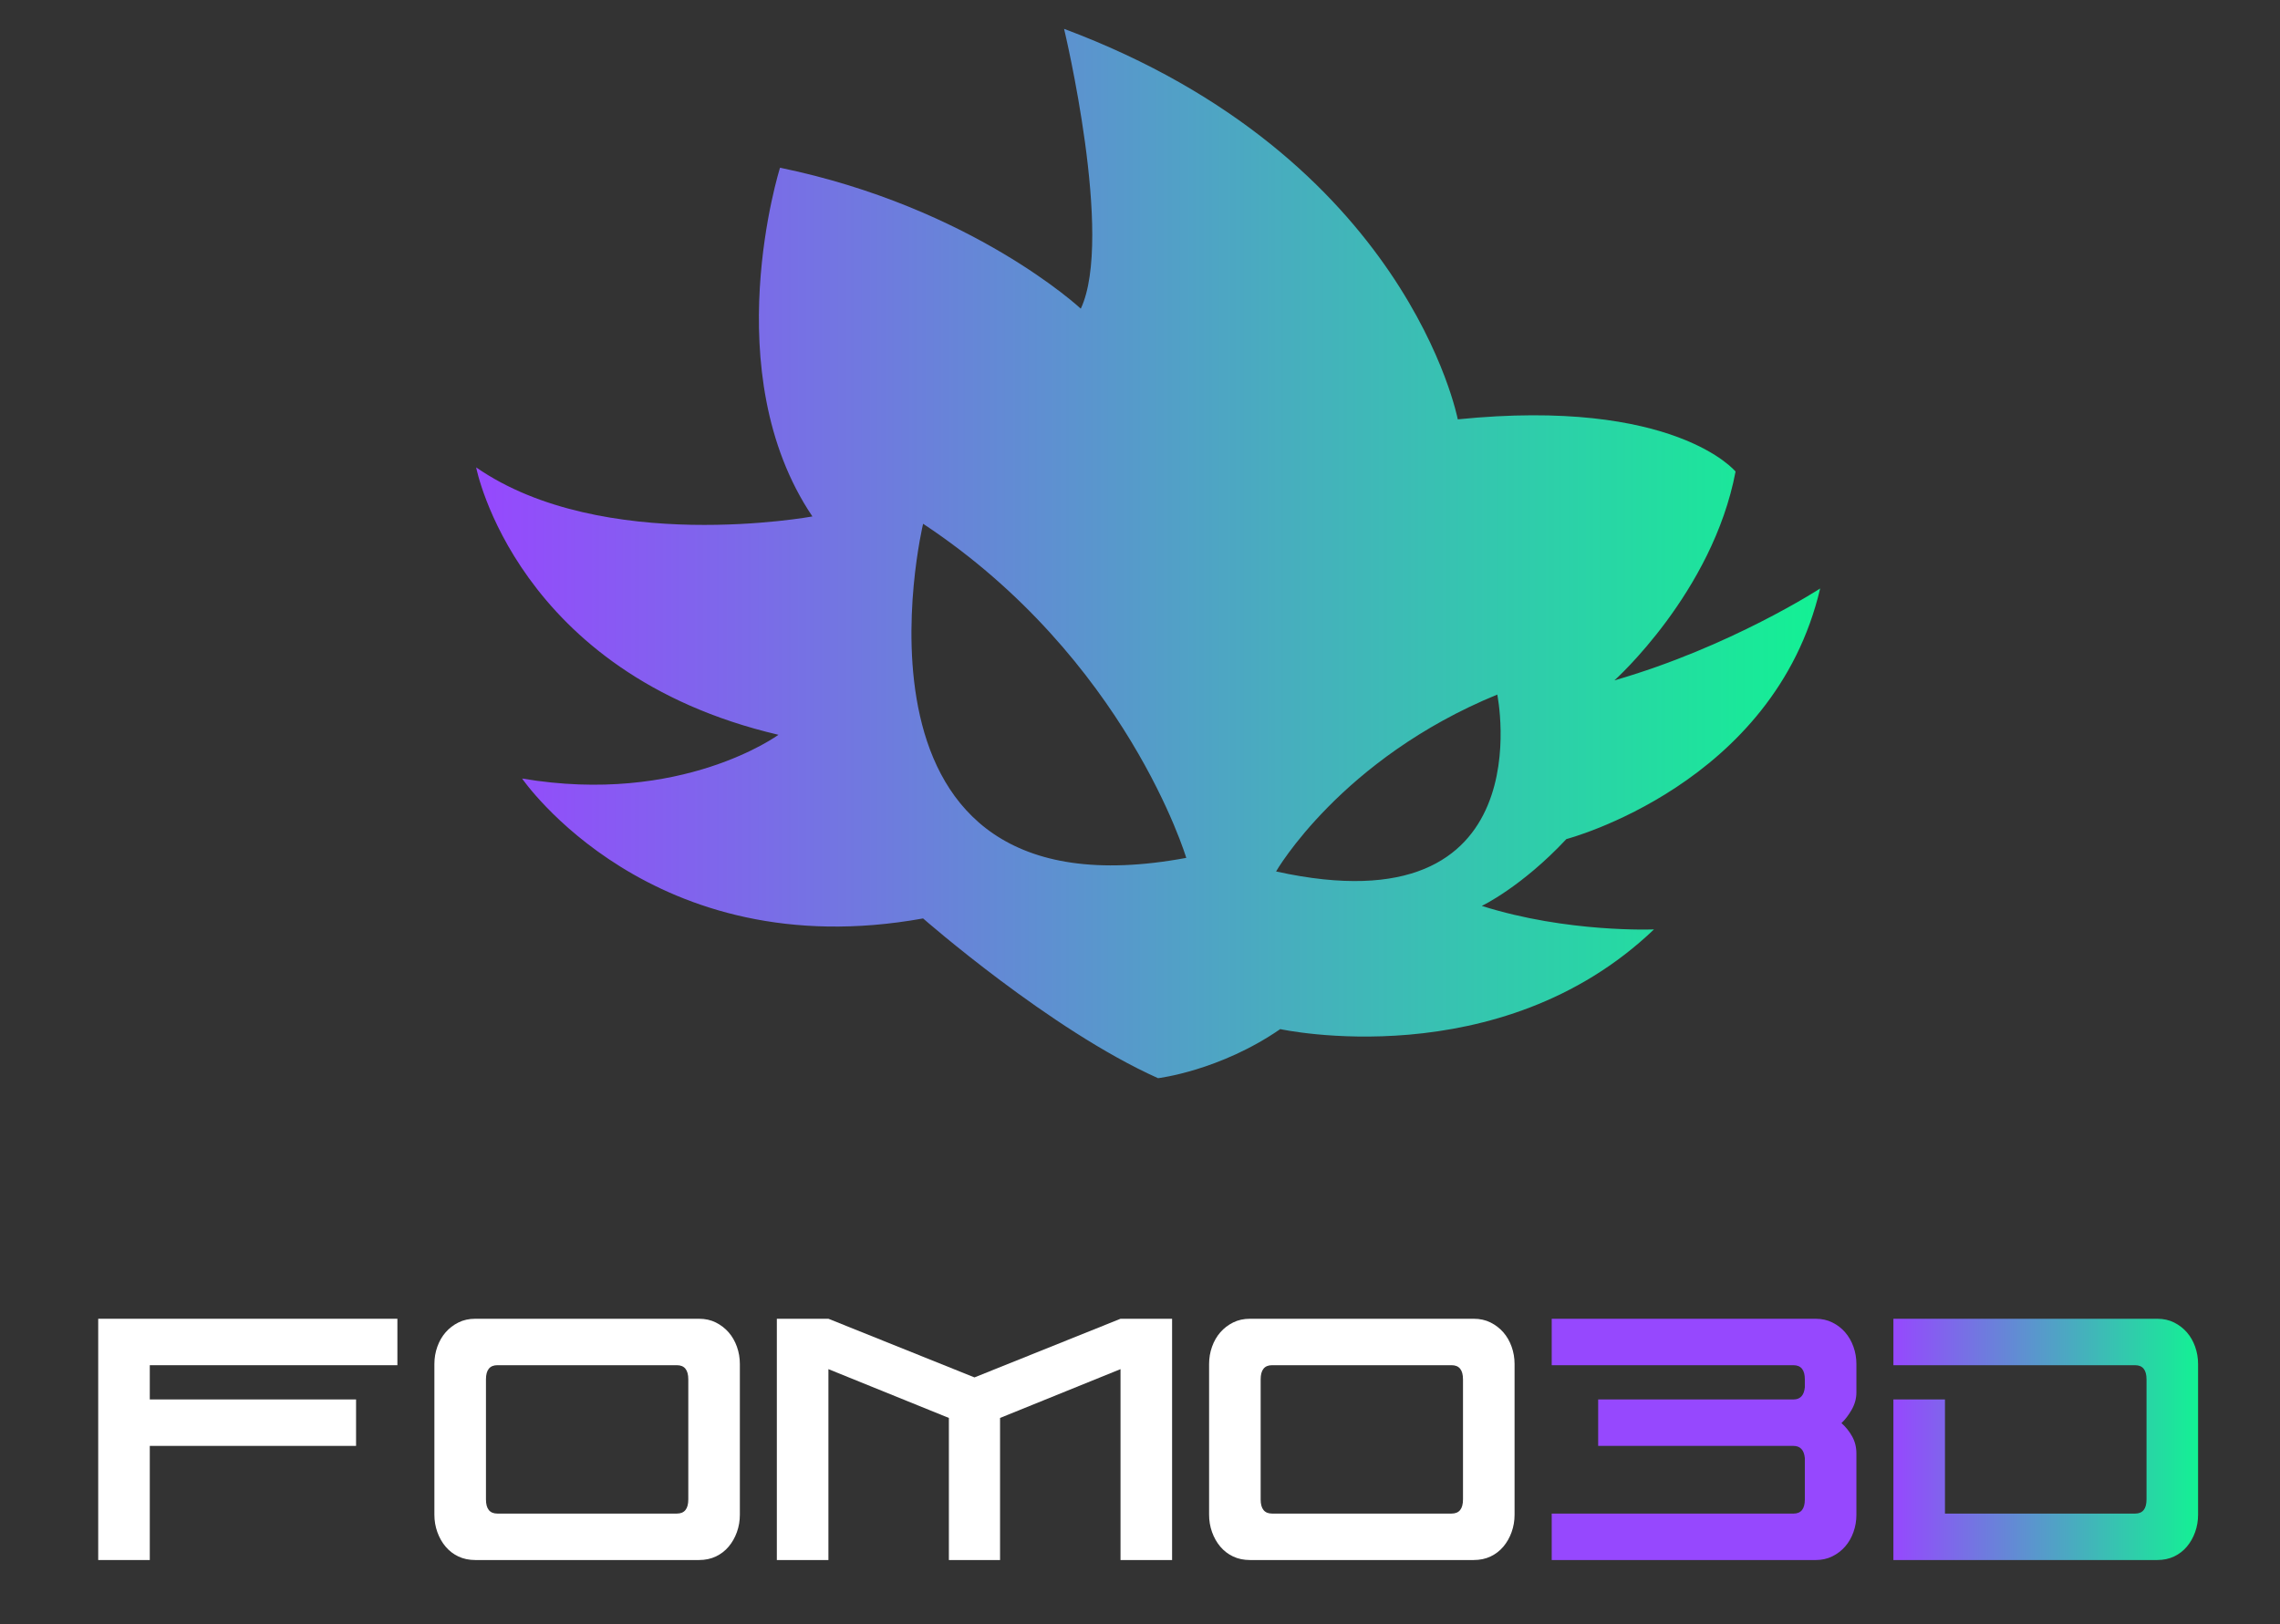 <?xml version="1.0" encoding="UTF-8"?>
<svg id="Layer_1" data-name="Layer 1" xmlns="http://www.w3.org/2000/svg" xmlns:xlink="http://www.w3.org/1999/xlink" viewBox="0 0 2000 1425">
  <rect x="0" y="0" width="2000" height="1425" fill="#333333" stroke="none"/>
  <defs>
    <style>
      .cls-1 {
        fill: url(#linear-gradient);
      }

      .cls-1, .cls-2, .cls-3, .cls-4 {
        stroke-width: 0px;
      }

      .cls-2 {
        fill: url(#linear-gradient-2);
      }

      .cls-3 {
        fill: url(#linear-gradient-3);
      }

      .cls-4 {
        fill: #fff;
      }
    </style>
    <linearGradient id="linear-gradient" x1="417.68" y1="485.62" x2="1596.62" y2="485.62" gradientUnits="userSpaceOnUse">
      <stop offset="0" stop-color="#9648fe"/>
      <stop offset="1" stop-color="#13f194"/>
    </linearGradient>
    <linearGradient id="linear-gradient-2" x1="1361.15" y1="1262.84" x2="1628.42" y2="1262.84" gradientUnits="userSpaceOnUse">
      <stop offset="0" stop-color="#9648fe"/>
      <stop offset=".86" stop-color="#9648fe"/>
      <stop offset="1" stop-color="#9648fe"/>
    </linearGradient>
    <linearGradient id="linear-gradient-3" x1="1660.87" y1="1262.84" x2="1928.15" y2="1262.84" xlink:href="#linear-gradient"/>
  </defs>
  <path class="cls-1" d="M1374.02,736.16s182.29-47.63,222.6-219.85c0,0-78.78,51.3-180.46,80.61,0,0,86.11-76.95,106.26-183.21,0,0-53.13-65.04-243.67-45.8,0,0-43.97-229.93-345.35-342.6,0,0,43.97,183.21,14.66,245.5,0,0-95.27-88.86-263.82-123.67,0,0-56.79,179.54,28.4,305.96,0,0-184.12,33.89-294.97-43.05,0,0,34.81,180.69,265.19,234.62,0,0-84.73,62.18-224.89,38.36,0,0,113.59,165.8,351.76,122.75,0,0,111.76,98.02,206.11,140.15,0,0,54.05-6.41,107.18-43.05,0,0,192.17,42.14,327.84-87.48,0,0-75.93,3.21-151.05-20.61,0,0,34.81-16.49,74.2-58.63ZM809.74,459.52c178.63,118.17,230.84,293.13,230.84,293.13-315.12,58.63-230.84-293.13-230.84-293.13ZM1119.36,764.56s56.79-98.93,194.04-155.18c0,0,42.3,207.39-194.04,155.18Z"/>
  <g>
    <path class="cls-4" d="M86.15,1157h262.44v40.75h-217.2v30.04h180.95v40.75h-180.95v100.14h-45.24v-211.68Z"/>
    <path class="cls-4" d="M613.09,1157c5.53,0,10.48,1.09,14.85,3.28,4.37,2.19,8.11,5.07,11.22,8.63,3.11,3.57,5.53,7.77,7.25,12.6,1.73,4.84,2.59,9.9,2.59,15.19v132.26c0,5.3-.86,10.36-2.59,15.19-1.73,4.83-4.14,9.09-7.25,12.78-3.11,3.68-6.85,6.56-11.22,8.63-4.37,2.07-9.32,3.11-14.85,3.11h-196.14c-5.53,0-10.48-1.04-14.85-3.11-4.37-2.07-8.11-4.95-11.22-8.63-3.11-3.68-5.52-7.94-7.25-12.78-1.73-4.84-2.59-9.9-2.59-15.19v-132.26c0-5.3.86-10.36,2.59-15.19,1.73-4.84,4.14-9.04,7.25-12.6,3.11-3.57,6.85-6.45,11.22-8.63,4.37-2.19,9.32-3.28,14.85-3.28h196.14ZM436.29,1197.74c-6.68,0-10.01,4.14-10.01,12.43v105.32c0,8.29,3.34,12.43,10.01,12.43h157.47c6.68,0,10.01-4.14,10.01-12.43v-105.32c0-8.29-3.34-12.43-10.01-12.43h-157.47Z"/>
    <path class="cls-4" d="M726.69,1157l128.11,51.45,128.11-51.45h45.24v211.68h-45.24v-167.48l-105.67,42.82v124.66h-44.89v-124.66l-105.67-42.82v167.48h-45.24v-211.68h45.24Z"/>
    <path class="cls-4" d="M1292.66,1157c5.53,0,10.48,1.09,14.85,3.28,4.37,2.19,8.11,5.07,11.22,8.63,3.11,3.57,5.53,7.77,7.25,12.6,1.73,4.84,2.59,9.9,2.59,15.19v132.26c0,5.3-.86,10.36-2.59,15.19-1.73,4.83-4.14,9.09-7.25,12.78-3.11,3.68-6.85,6.56-11.22,8.63-4.37,2.07-9.32,3.11-14.85,3.11h-196.14c-5.53,0-10.48-1.04-14.85-3.11-4.37-2.07-8.11-4.95-11.22-8.63-3.11-3.68-5.52-7.94-7.25-12.78-1.73-4.84-2.59-9.9-2.59-15.19v-132.26c0-5.3.86-10.36,2.59-15.19,1.73-4.84,4.14-9.04,7.25-12.6,3.11-3.57,6.85-6.45,11.22-8.63,4.37-2.19,9.32-3.28,14.85-3.28h196.14ZM1115.85,1197.74c-6.68,0-10.01,4.14-10.01,12.43v105.32c0,8.29,3.34,12.43,10.01,12.43h157.47c6.68,0,10.01-4.14,10.01-12.43v-105.32c0-8.29-3.34-12.43-10.01-12.43h-157.47Z"/>
    <g>
      <path class="cls-2" d="M1618.58,1168.91c-3.11-3.57-6.85-6.45-11.22-8.63-4.37-2.19-9.32-3.28-14.85-3.28h-231.36v40.75h212.03c6.68,0,10.01,4.14,10.01,12.43v6.91c-.69,7.14-4.03,10.71-10.01,10.71h-171.28v40.75h171.28c5.98,0,9.32,3.57,10.01,10.71v36.26c0,8.29-3.34,12.43-10.01,12.43h-212.03v40.75h231.36c5.53,0,10.48-1.09,14.85-3.28,4.38-2.19,8.12-5.07,11.22-8.63,3.11-3.57,5.53-7.77,7.25-12.6,1.73-4.84,2.59-9.9,2.59-15.19v-53.87c0-5.53-1.27-10.53-3.8-15.02-2.53-4.49-5.64-8.35-9.32-11.57,3.22-2.99,6.21-6.91,8.98-11.74,2.76-4.84,4.14-9.9,4.14-15.19v-24.86c0-5.3-.86-10.36-2.59-15.19-1.73-4.84-4.14-9.04-7.25-12.6Z"/>
      <path class="cls-3" d="M1925.56,1181.51c-1.73-4.84-4.14-9.04-7.25-12.6-3.11-3.57-6.85-6.45-11.22-8.63-4.37-2.19-9.32-3.28-14.85-3.28h-231.36v40.75h212.02c6.68,0,10.01,4.14,10.01,12.43v105.32c0,8.29-3.34,12.43-10.01,12.43h-166.79v-100.14h-45.24v140.89h231.36c5.53,0,10.48-1.04,14.85-3.11,4.37-2.07,8.11-4.95,11.22-8.63,3.11-3.68,5.53-7.94,7.25-12.78,1.73-4.84,2.59-9.9,2.59-15.19v-132.26c0-5.3-.86-10.36-2.59-15.19Z"/>
    </g>
  </g>
</svg>